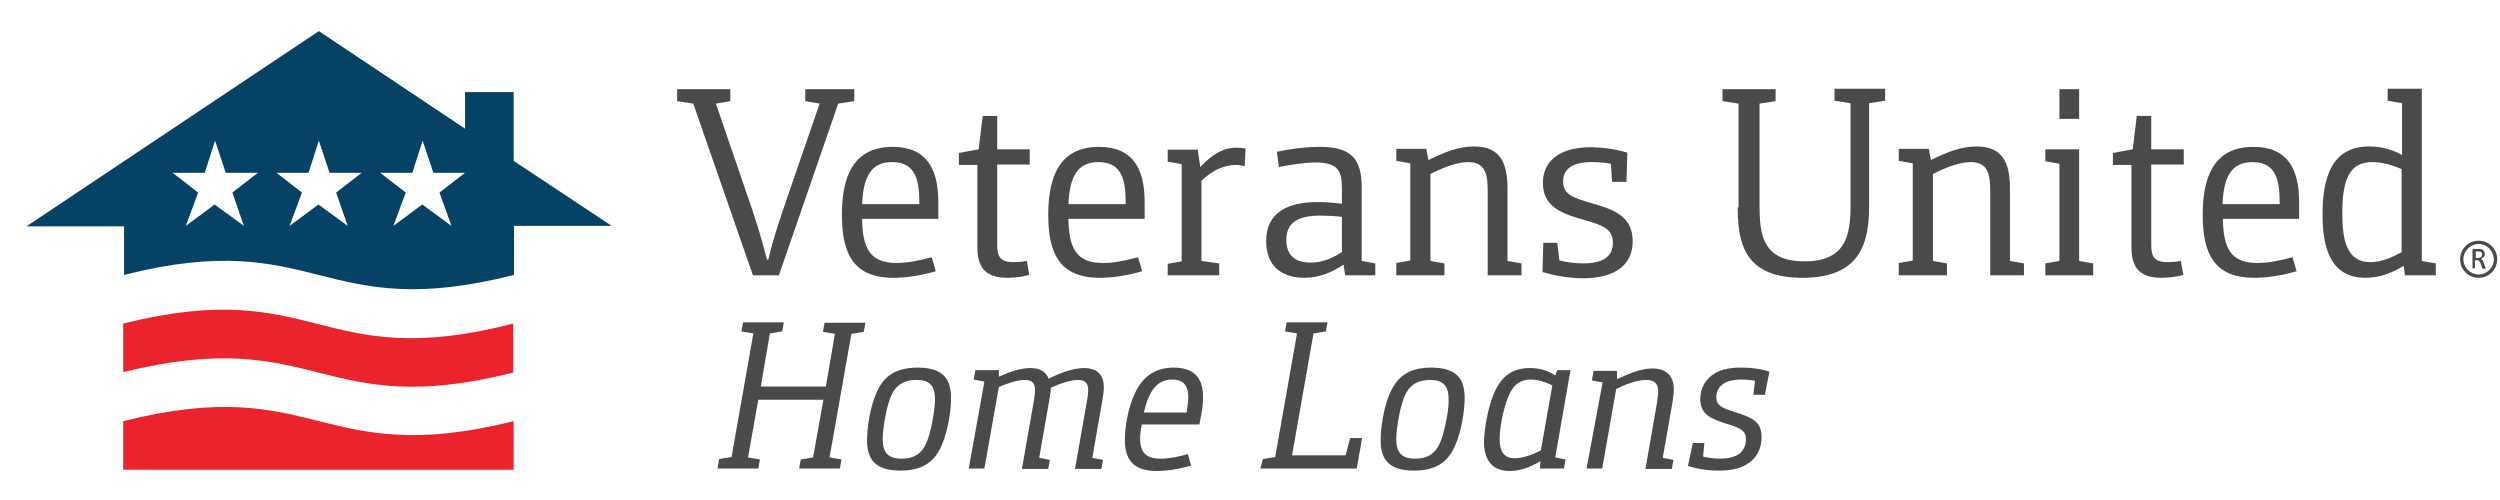 <svg width="50" height="10" viewBox="0 0 50 10" fill="none" xmlns="http://www.w3.org/2000/svg">
<path d="M14.383 9.181L14.631 9.14L15.067 6.669L14.828 6.628L14.861 6.446H15.677L15.644 6.628L15.397 6.669L15.216 7.731H16.517L16.698 6.677L16.459 6.636L16.492 6.455H17.308L17.275 6.636L17.028 6.677L16.591 9.148L16.83 9.189L16.797 9.37H15.982L16.015 9.189L16.262 9.148L16.468 7.995H15.166L14.96 9.148L15.199 9.189L15.166 9.37H14.351L14.383 9.181ZM18.584 8.703C18.502 8.975 18.379 9.173 18.033 9.173C17.769 9.173 17.654 9.057 17.654 8.786C17.654 8.604 17.703 8.283 17.769 8.069C17.843 7.805 17.975 7.599 18.329 7.599C18.593 7.599 18.7 7.715 18.7 7.987C18.7 8.176 18.642 8.497 18.584 8.703ZM17.53 7.855C17.398 8.151 17.341 8.563 17.341 8.802C17.341 9.156 17.473 9.412 18.008 9.412C18.494 9.412 18.708 9.198 18.832 8.909C18.963 8.613 19.021 8.201 19.021 7.962C19.021 7.608 18.889 7.352 18.354 7.352C17.868 7.352 17.654 7.567 17.53 7.855ZM19.375 9.37H19.688L19.977 7.74C20.166 7.657 20.364 7.599 20.496 7.599C20.66 7.599 20.701 7.682 20.701 7.805C20.701 7.871 20.685 7.945 20.677 8.02L20.438 9.379H20.965L20.998 9.198L20.784 9.156L20.99 7.978C21.006 7.904 21.015 7.83 21.015 7.756C21.212 7.665 21.418 7.599 21.558 7.599C21.723 7.599 21.764 7.682 21.764 7.805C21.764 7.863 21.756 7.921 21.739 8.02L21.5 9.379H22.028L22.061 9.198L21.846 9.156L22.052 7.978C22.069 7.88 22.077 7.805 22.077 7.748C22.077 7.517 21.962 7.361 21.682 7.361C21.468 7.361 21.196 7.459 20.973 7.575C20.924 7.443 20.809 7.361 20.611 7.361C20.413 7.361 20.191 7.435 19.977 7.534V7.402H19.507L19.474 7.591L19.688 7.632L19.375 9.37ZM22.876 8.25C22.975 7.838 23.123 7.591 23.445 7.591C23.692 7.591 23.766 7.74 23.766 7.945C23.766 8.028 23.749 8.143 23.733 8.25H22.876ZM23.758 9.082C23.584 9.132 23.387 9.173 23.222 9.173C22.925 9.173 22.802 9.057 22.802 8.769C22.802 8.679 22.818 8.588 22.835 8.489H23.988L24.029 8.275C24.054 8.143 24.062 8.02 24.062 7.937C24.062 7.583 23.898 7.352 23.477 7.352C23.082 7.352 22.851 7.55 22.703 7.855C22.563 8.143 22.497 8.539 22.497 8.794C22.497 9.198 22.67 9.42 23.14 9.42C23.362 9.42 23.626 9.37 23.823 9.313L23.758 9.082ZM25.207 9.37H27.135L27.242 8.761H27.003L26.912 9.107H25.841L26.27 6.669L26.517 6.628L26.55 6.446H25.734L25.701 6.628L25.94 6.669L25.504 9.14L25.257 9.181L25.207 9.37ZM28.856 8.703C28.774 8.975 28.65 9.173 28.304 9.173C28.041 9.173 27.925 9.057 27.925 8.786C27.925 8.604 27.975 8.283 28.041 8.069C28.115 7.805 28.247 7.599 28.601 7.599C28.865 7.599 28.972 7.715 28.972 7.987C28.98 8.176 28.914 8.497 28.856 8.703ZM27.802 7.855C27.67 8.151 27.613 8.563 27.613 8.802C27.613 9.156 27.744 9.412 28.28 9.412C28.766 9.412 28.98 9.198 29.103 8.909C29.235 8.613 29.293 8.201 29.293 7.962C29.293 7.608 29.161 7.352 28.626 7.352C28.14 7.352 27.934 7.567 27.802 7.855ZM30.817 9.008C30.644 9.099 30.446 9.165 30.298 9.165C30.092 9.165 29.993 9.049 29.993 8.777C29.993 8.571 30.051 8.258 30.133 8.02C30.224 7.756 30.347 7.591 30.619 7.591C30.751 7.591 30.891 7.632 31.047 7.707L30.817 9.008ZM30.8 9.37H31.278L31.311 9.189L31.105 9.148L31.41 7.402H31.146L31.105 7.509C30.957 7.41 30.792 7.361 30.594 7.361C30.273 7.361 30.034 7.501 29.878 7.871C29.754 8.16 29.68 8.613 29.68 8.843C29.68 9.156 29.812 9.42 30.191 9.42C30.397 9.42 30.611 9.346 30.808 9.222L30.8 9.37ZM31.731 9.37H32.044L32.324 7.781C32.547 7.665 32.769 7.599 32.925 7.599C33.107 7.599 33.164 7.69 33.164 7.83C33.164 7.896 33.148 7.97 33.14 8.053L32.909 9.379H33.436L33.469 9.198L33.255 9.156L33.453 8.028C33.469 7.929 33.477 7.83 33.477 7.789C33.477 7.542 33.346 7.369 33.049 7.369C32.827 7.369 32.588 7.468 32.341 7.583V7.418H31.871L31.838 7.608L32.052 7.649L31.731 9.37ZM33.758 9.321C33.914 9.37 34.128 9.412 34.375 9.412C34.573 9.412 34.762 9.387 34.919 9.296C35.125 9.181 35.232 8.983 35.232 8.744C35.232 8.423 35.034 8.349 34.697 8.242C34.441 8.16 34.326 8.11 34.326 7.945C34.326 7.838 34.367 7.748 34.458 7.682C34.54 7.624 34.664 7.591 34.828 7.591C34.911 7.591 35.018 7.599 35.1 7.616L35.067 7.896H35.298L35.388 7.435C35.257 7.385 35.051 7.352 34.82 7.352C34.606 7.352 34.441 7.385 34.309 7.459C34.12 7.567 34.005 7.756 34.005 7.978C34.005 8.3 34.235 8.382 34.548 8.481C34.812 8.563 34.919 8.613 34.919 8.786C34.919 8.917 34.861 9.016 34.787 9.074C34.688 9.148 34.54 9.173 34.4 9.173C34.276 9.173 34.169 9.156 34.062 9.132L34.087 8.86H33.856L33.758 9.321Z" fill="#4A4A4A"/>
<path d="M13.865 2.072L13.543 2.023V1.784H14.606V2.023L14.318 2.072L14.927 3.851C15.117 4.387 15.24 4.798 15.339 5.194H15.364C15.463 4.782 15.57 4.461 15.776 3.859L16.393 2.072L16.105 2.023V1.784H17.085V2.023L16.764 2.072L15.578 5.507H15.059L13.865 2.072ZM17.242 4.082C17.267 3.53 17.423 3.242 17.843 3.242C18.329 3.242 18.387 3.629 18.387 4.082H17.242ZM18.634 5.144C18.395 5.21 18.148 5.26 17.934 5.26C17.398 5.26 17.25 4.963 17.242 4.378H18.766V4.041C18.766 3.382 18.535 2.937 17.852 2.937C17.052 2.937 16.838 3.555 16.838 4.296C16.838 5.062 17.061 5.556 17.868 5.556C18.156 5.556 18.469 5.499 18.716 5.424L18.634 5.144ZM19.548 4.955C19.548 5.392 19.754 5.556 20.15 5.556C20.314 5.556 20.463 5.532 20.586 5.499L20.537 5.219C20.454 5.235 20.356 5.243 20.273 5.243C20.026 5.243 19.944 5.153 19.944 4.906V3.291H20.595V2.986H19.944V2.319H19.655L19.573 2.986L19.178 3.06V3.299H19.548V4.955ZM21.369 4.082C21.393 3.53 21.55 3.242 21.97 3.242C22.456 3.242 22.514 3.629 22.514 4.082H21.369ZM22.761 5.144C22.522 5.21 22.275 5.26 22.061 5.26C21.525 5.26 21.377 4.963 21.369 4.378H22.893V4.041C22.893 3.382 22.662 2.937 21.978 2.937C21.179 2.937 20.965 3.555 20.965 4.296C20.965 5.062 21.188 5.556 21.995 5.556C22.283 5.556 22.596 5.499 22.843 5.424L22.761 5.144ZM23.354 5.507H24.384V5.268L24.029 5.219V3.612C24.244 3.415 24.466 3.299 24.721 3.299C24.779 3.299 24.837 3.308 24.894 3.324L24.911 2.97C24.853 2.962 24.796 2.953 24.738 2.953C24.474 2.953 24.252 3.077 24.005 3.34L23.955 2.994H23.354V3.233L23.634 3.283V5.227L23.354 5.276V5.507ZM26.83 5.046C26.641 5.169 26.443 5.252 26.212 5.252C25.891 5.252 25.726 5.095 25.726 4.798C25.726 4.461 25.949 4.312 26.402 4.312C26.525 4.312 26.731 4.321 26.838 4.337V5.046H26.83ZM26.904 5.507H27.506V5.268L27.234 5.219V3.736C27.234 3.151 26.995 2.937 26.393 2.937C26.122 2.937 25.792 2.978 25.537 3.036L25.578 3.34C25.8 3.299 26.064 3.25 26.311 3.25C26.772 3.25 26.838 3.423 26.838 3.785V4.074C26.698 4.057 26.517 4.041 26.352 4.041C25.784 4.041 25.323 4.23 25.323 4.823C25.323 5.309 25.619 5.556 26.089 5.556C26.41 5.556 26.657 5.433 26.871 5.293L26.904 5.507ZM27.934 5.507H28.889V5.268L28.609 5.219V3.48C28.881 3.34 29.153 3.242 29.367 3.242C29.721 3.242 29.754 3.513 29.754 3.818V5.507H30.43V5.268L30.15 5.219V3.777C30.15 3.299 30.034 2.929 29.483 2.929C29.161 2.929 28.873 3.052 28.568 3.2L28.527 2.978H27.926V3.217L28.206 3.266V5.21L27.926 5.26V5.507H27.934ZM30.85 5.441C31.072 5.507 31.361 5.565 31.657 5.565C32.3 5.565 32.654 5.301 32.654 4.823C32.654 4.304 32.234 4.181 31.838 4.065C31.468 3.958 31.262 3.892 31.262 3.629C31.262 3.382 31.443 3.242 31.838 3.242C31.954 3.242 32.094 3.25 32.217 3.275L32.242 3.637H32.53L32.547 3.052C32.349 2.994 32.077 2.945 31.814 2.945C31.262 2.945 30.858 3.167 30.858 3.662C30.858 4.148 31.262 4.28 31.698 4.403C32.036 4.502 32.258 4.568 32.258 4.856C32.258 5.144 32.044 5.268 31.657 5.268C31.492 5.268 31.336 5.243 31.188 5.21L31.146 4.856H30.866L30.85 5.441ZM34.754 4.148C34.754 4.897 34.911 5.556 36.047 5.556C37.176 5.556 37.382 4.897 37.382 4.139V2.064L37.703 2.014V1.775H36.69V2.014L37.011 2.064V4.107C37.011 4.716 36.912 5.227 36.089 5.227C35.24 5.227 35.191 4.675 35.191 4.098V2.072L35.512 2.023V1.784H34.45V2.023L34.771 2.072V4.148H34.754ZM37.983 5.507H38.939V5.268L38.659 5.219V3.48C38.931 3.34 39.202 3.242 39.417 3.242C39.771 3.242 39.804 3.513 39.804 3.818V5.507H40.479V5.268L40.199 5.219V3.777C40.199 3.299 40.084 2.929 39.532 2.929C39.211 2.929 38.922 3.052 38.618 3.2L38.576 2.978H37.975V3.217L38.255 3.266V5.21L37.975 5.26V5.507H37.983ZM41.188 2.377H41.583V1.784H41.188V2.377ZM40.907 5.507H41.863V5.268L41.583 5.219V2.986H40.907V3.225L41.188 3.275V5.219L40.907 5.268V5.507ZM42.629 4.955C42.629 5.392 42.835 5.556 43.23 5.556C43.395 5.556 43.543 5.532 43.667 5.499L43.617 5.219C43.535 5.235 43.436 5.243 43.354 5.243C43.107 5.243 43.025 5.153 43.025 4.906V3.291H43.675V2.986H43.025V2.319H42.736L42.654 2.986L42.258 3.06V3.299H42.629V4.955ZM44.45 4.082C44.474 3.53 44.631 3.242 45.051 3.242C45.537 3.242 45.594 3.629 45.594 4.082H44.45ZM45.85 5.144C45.611 5.21 45.364 5.26 45.15 5.26C44.614 5.26 44.466 4.963 44.458 4.378H45.982V4.041C45.982 3.382 45.751 2.937 45.067 2.937C44.268 2.937 44.054 3.555 44.054 4.296C44.054 5.062 44.276 5.556 45.084 5.556C45.372 5.556 45.685 5.499 45.932 5.424L45.85 5.144ZM48.041 5.037C47.827 5.161 47.604 5.243 47.407 5.243C46.937 5.243 46.846 4.807 46.846 4.263C46.846 3.563 47.003 3.242 47.448 3.242C47.613 3.242 47.802 3.283 48.033 3.382V5.037H48.041ZM48.099 5.507H48.716V5.268L48.436 5.219V1.775H47.753V2.014L48.041 2.064V3.102C47.835 2.978 47.588 2.929 47.382 2.929C46.632 2.929 46.451 3.555 46.451 4.288C46.451 4.889 46.575 5.556 47.308 5.556C47.596 5.556 47.843 5.457 48.074 5.317L48.099 5.507Z" fill="#4A4A4A"/>
<path d="M49.713 5.358C49.713 5.358 49.713 5.35 49.705 5.342L49.672 5.251C49.672 5.243 49.664 5.235 49.664 5.226C49.664 5.218 49.655 5.21 49.647 5.202C49.639 5.193 49.639 5.193 49.631 5.185C49.623 5.177 49.623 5.177 49.614 5.177C49.623 5.177 49.639 5.169 49.647 5.16C49.655 5.152 49.664 5.152 49.672 5.144C49.68 5.136 49.688 5.127 49.688 5.119C49.688 5.111 49.697 5.095 49.697 5.086C49.697 5.07 49.697 5.062 49.688 5.045C49.688 5.037 49.68 5.029 49.672 5.012C49.664 5.004 49.655 4.996 49.639 4.987C49.631 4.979 49.614 4.979 49.598 4.979C49.59 4.979 49.59 4.979 49.581 4.979C49.573 4.979 49.565 4.979 49.557 4.979H49.474C49.466 4.979 49.466 4.979 49.458 4.987C49.458 4.987 49.45 4.996 49.45 5.004V5.366C49.45 5.366 49.45 5.366 49.458 5.366C49.458 5.366 49.458 5.366 49.466 5.366H49.474C49.483 5.366 49.483 5.366 49.491 5.366H49.499V5.202H49.532C49.54 5.202 49.557 5.202 49.565 5.21C49.573 5.21 49.581 5.218 49.59 5.226C49.598 5.235 49.598 5.243 49.606 5.251C49.606 5.259 49.614 5.268 49.614 5.276L49.647 5.366V5.375C49.647 5.375 49.647 5.375 49.655 5.375H49.664C49.664 5.375 49.672 5.375 49.68 5.375C49.688 5.375 49.688 5.375 49.697 5.375H49.705L49.713 5.358C49.721 5.366 49.721 5.366 49.713 5.358ZM49.639 5.119C49.639 5.127 49.631 5.136 49.623 5.136C49.614 5.144 49.606 5.144 49.598 5.152C49.59 5.152 49.573 5.16 49.565 5.16H49.515V5.029H49.557C49.565 5.029 49.573 5.029 49.581 5.029C49.59 5.029 49.59 5.029 49.598 5.029C49.614 5.037 49.631 5.037 49.631 5.053C49.639 5.062 49.639 5.078 49.639 5.095C49.639 5.103 49.639 5.111 49.639 5.119ZM49.573 4.88C49.408 4.88 49.268 5.02 49.268 5.185C49.268 5.35 49.408 5.49 49.573 5.49C49.738 5.49 49.878 5.35 49.878 5.185C49.87 5.012 49.738 4.88 49.573 4.88ZM49.573 5.556C49.367 5.556 49.202 5.391 49.202 5.185C49.202 4.979 49.367 4.814 49.573 4.814C49.779 4.814 49.944 4.979 49.944 5.185C49.944 5.391 49.779 5.556 49.573 5.556Z" fill="#4A4A4A"/>
<path d="M2.464 6.471C6.369 5.499 6.369 7.475 10.265 6.471V7.451C6.377 8.431 6.377 6.479 2.464 7.442V6.471ZM2.464 8.423V9.395H10.273V8.423C6.369 9.395 6.369 7.442 2.464 8.423Z" fill="#EB232C"/>
<path d="M9.029 4.518L8.445 4.09L7.868 4.518L8.115 3.851L7.604 3.456H8.247L8.453 2.813L8.667 3.456H9.301L8.79 3.851L9.029 4.518ZM6.954 4.518L6.369 4.09L5.792 4.518L6.039 3.851L5.529 3.456H6.171L6.377 2.813L6.591 3.456H7.234L6.723 3.851L6.954 4.518ZM4.878 4.518L4.293 4.09L3.716 4.518L3.963 3.851L3.453 3.456H4.095L4.301 2.813L4.515 3.456H5.158L4.647 3.851L4.878 4.518ZM10.273 3.217V1.841H9.301V2.574L6.377 0.622L0.529 4.527H2.481V5.498C6.369 4.518 6.393 6.487 10.281 5.498V4.518H12.234L10.273 3.217Z" fill="#064265"/>
</svg>
